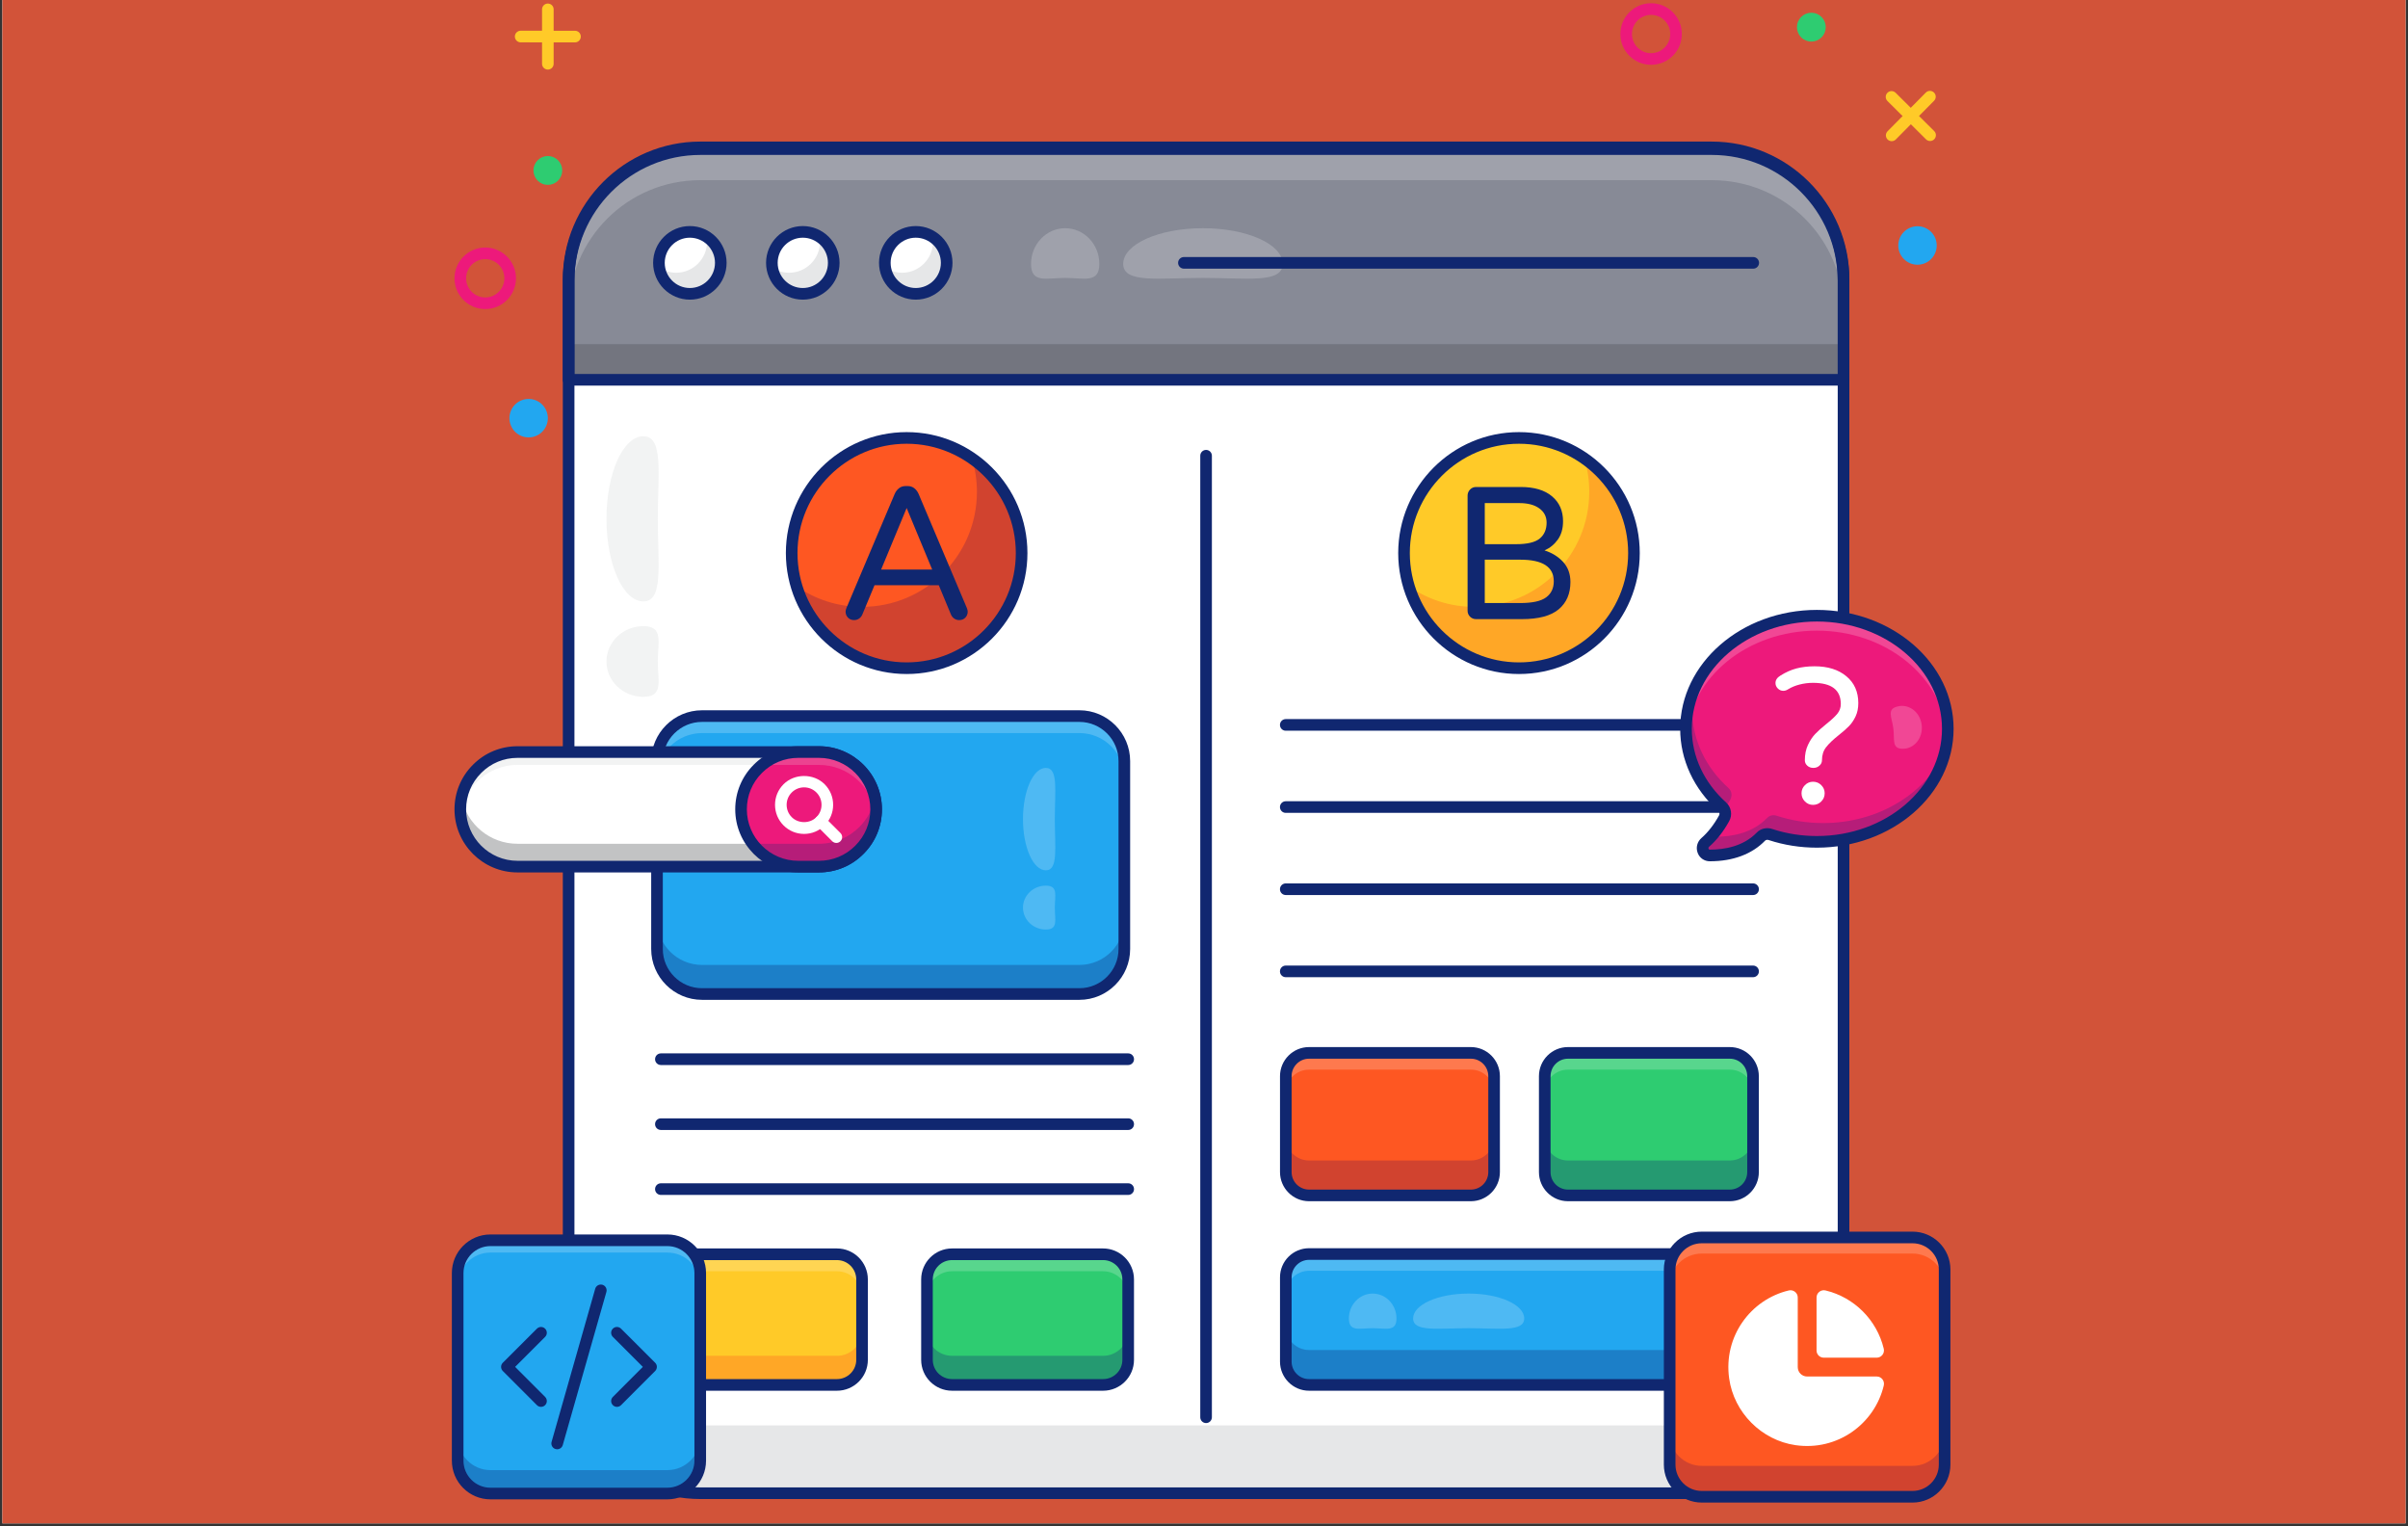 <svg xmlns="http://www.w3.org/2000/svg" xmlns:xlink="http://www.w3.org/1999/xlink" width="800" zoomAndPan="magnify" viewBox="0 0 600 380.25" height="507" preserveAspectRatio="xMidYMid meet" version="1.0"><rect x="0" y="0" width="600" height="380.25" fill="#333333" stroke="none"/><defs><filter x="0%" y="0%" width="100%" height="100%" id="ed049583ff"><feColorMatrix values="0 0 0 0 1 0 0 0 0 1 0 0 0 0 1 0 0 0 1 0" color-interpolation-filters="sRGB"/></filter><clipPath id="574793de6f"><path d="M 0.59 0 L 599.41 0 L 599.41 379.5 L 0.59 379.5 Z M 0.59 0 " clip-rule="nonzero"/></clipPath><mask id="77c05459ea"><g filter="url(#ed049583ff)"><rect x="-60" width="720" fill="#000000" y="-38.025" height="456.3" fill-opacity="0.2"/></g></mask><clipPath id="93f1c6b9c3"><rect x="0" width="122" y="0" height="149"/></clipPath><mask id="dda73b7f5b"><g filter="url(#ed049583ff)"><rect x="-60" width="720" fill="#000000" y="-38.025" height="456.3" fill-opacity="0.2"/></g></mask><clipPath id="965220444e"><rect x="0" width="120" y="0" height="65"/></clipPath><clipPath id="9c8166f4c0"><path d="M 112.699 307 L 176 307 L 176 374 L 112.699 374 Z M 112.699 307 " clip-rule="nonzero"/></clipPath><clipPath id="c36c6c35bc"><path d="M 418 151 L 486.961 151 L 486.961 215 L 418 215 Z M 418 151 " clip-rule="nonzero"/></clipPath><clipPath id="1bec62449e"><path d="M 414 306 L 486 306 L 486 374.262 L 414 374.262 Z M 414 306 " clip-rule="nonzero"/></clipPath></defs><g clip-path="url(#574793de6f)"><path fill="#ffffff" d="M 0.59 0 L 599.41 0 L 599.41 379.5 L 0.59 379.5 Z M 0.59 0 " fill-opacity="1" fill-rule="nonzero"/><path fill="#d25339" d="M 0.59 0 L 599.41 0 L 599.41 379.5 L 0.59 379.5 Z M 0.59 0 " fill-opacity="1" fill-rule="nonzero"/></g><path fill="#ffffff" d="M 459.352 70 L 459.352 339.137 C 459.352 357.281 444.66 371.992 426.539 371.992 L 174.496 371.992 C 156.375 371.992 141.684 357.281 141.684 339.137 L 141.684 70 C 141.684 51.855 156.375 37.148 174.496 37.148 L 426.539 37.148 C 444.66 37.148 459.352 51.855 459.352 70 Z M 459.352 70 " fill-opacity="1" fill-rule="nonzero"/><path fill="#878a96" d="M 459.355 69.41 L 459.355 94.449 L 141.684 94.449 L 141.684 69.41 C 141.684 51.266 156.359 36.543 174.477 36.543 L 426.531 36.543 C 444.652 36.543 459.355 51.266 459.355 69.41 Z M 459.355 69.41 " fill-opacity="1" fill-rule="nonzero"/><path fill="#ffffff" d="M 459.363 70.008 L 459.363 77.719 C 459.363 59.547 444.66 44.883 426.57 44.883 L 174.484 44.883 C 156.363 44.883 141.691 59.547 141.691 77.719 L 141.691 70.008 C 141.691 51.867 156.363 37.145 174.484 37.145 L 426.57 37.145 C 444.66 37.145 459.363 51.867 459.363 70.008 Z M 459.363 70.008 " fill-opacity="0.2" fill-rule="nonzero"/><path fill="#73757f" d="M 141.684 85.738 L 459.352 85.738 L 459.352 95.047 L 141.684 95.047 Z M 141.684 85.738 " fill-opacity="1" fill-rule="nonzero"/><path fill="#e6e7e8" d="M 459.352 322.254 L 459.352 339.137 C 459.352 357.281 444.66 371.992 426.539 371.992 L 174.496 371.992 C 156.375 371.992 141.684 357.281 141.684 339.137 L 141.684 322.254 C 141.684 340.398 156.375 355.109 174.496 355.109 L 426.539 355.109 C 444.66 355.109 459.352 340.398 459.352 322.254 Z M 459.352 322.254 " fill-opacity="1" fill-rule="nonzero"/><path fill="#102770" d="M 426.539 373.441 L 174.496 373.441 C 155.605 373.441 140.238 358.051 140.238 339.137 L 140.238 70 C 140.238 51.086 155.605 35.699 174.496 35.699 L 426.539 35.699 C 445.43 35.699 460.801 51.086 460.801 70 L 460.801 339.137 C 460.801 358.051 445.43 373.441 426.539 373.441 Z M 174.496 38.598 C 157.203 38.598 143.133 52.684 143.133 70 L 143.133 339.137 C 143.133 356.453 157.203 370.543 174.496 370.543 L 426.539 370.543 C 443.832 370.543 457.906 356.453 457.906 339.137 L 457.906 70 C 457.906 52.684 443.832 38.598 426.539 38.598 Z M 174.496 38.598 " fill-opacity="1" fill-rule="nonzero"/><path fill="#ffffff" d="M 299.727 69.234 C 288.758 69.234 279.867 70.656 279.867 65.742 C 279.867 60.832 288.758 56.852 299.727 56.852 C 310.695 56.852 319.59 60.832 319.59 65.742 C 319.59 70.656 310.695 69.234 299.727 69.234 Z M 299.727 69.234 " fill-opacity="0.2" fill-rule="nonzero"/><path fill="#ffffff" d="M 265.41 69.234 C 260.715 69.234 256.906 70.656 256.906 65.742 C 256.906 60.832 260.715 56.852 265.41 56.852 C 270.109 56.852 273.918 60.832 273.918 65.742 C 273.918 70.656 270.109 69.234 265.41 69.234 Z M 265.41 69.234 " fill-opacity="0.2" fill-rule="nonzero"/><path fill="#102770" d="M 459.359 96.07 L 141.684 96.07 C 140.883 96.07 140.238 95.422 140.238 94.621 L 140.238 69.582 C 140.238 50.66 155.598 35.27 174.477 35.27 L 426.531 35.27 C 445.43 35.27 460.805 50.66 460.805 69.582 L 460.805 94.621 C 460.805 95.422 460.156 96.07 459.359 96.07 Z M 143.133 93.172 L 457.91 93.172 L 457.91 69.582 C 457.91 52.258 443.836 38.168 426.531 38.168 L 174.477 38.168 C 157.191 38.168 143.133 52.258 143.133 69.582 Z M 143.133 93.172 " fill-opacity="1" fill-rule="nonzero"/><path fill="#ffffff" d="M 179.602 65.48 C 179.602 65.988 179.551 66.488 179.453 66.988 C 179.352 67.484 179.207 67.965 179.012 68.434 C 178.82 68.902 178.582 69.348 178.301 69.77 C 178.02 70.191 177.699 70.582 177.344 70.938 C 176.984 71.297 176.594 71.617 176.176 71.898 C 175.754 72.18 175.309 72.418 174.84 72.613 C 174.375 72.805 173.891 72.953 173.395 73.051 C 172.898 73.148 172.398 73.199 171.891 73.199 C 171.387 73.199 170.883 73.148 170.387 73.051 C 169.891 72.953 169.41 72.805 168.941 72.613 C 168.473 72.418 168.031 72.18 167.609 71.898 C 167.188 71.617 166.801 71.297 166.441 70.938 C 166.082 70.582 165.766 70.191 165.484 69.77 C 165.203 69.348 164.965 68.902 164.77 68.434 C 164.578 67.965 164.43 67.484 164.332 66.988 C 164.234 66.488 164.184 65.988 164.184 65.48 C 164.184 64.977 164.234 64.473 164.332 63.977 C 164.43 63.48 164.578 62.996 164.77 62.527 C 164.965 62.059 165.203 61.613 165.484 61.195 C 165.766 60.773 166.082 60.383 166.441 60.023 C 166.801 59.664 167.188 59.348 167.609 59.062 C 168.031 58.781 168.473 58.547 168.941 58.352 C 169.41 58.156 169.891 58.012 170.387 57.91 C 170.883 57.812 171.387 57.762 171.891 57.762 C 172.398 57.762 172.898 57.812 173.395 57.91 C 173.891 58.012 174.375 58.156 174.84 58.352 C 175.309 58.547 175.754 58.781 176.176 59.062 C 176.594 59.348 176.984 59.664 177.344 60.023 C 177.699 60.383 178.02 60.773 178.301 61.195 C 178.582 61.613 178.82 62.059 179.012 62.527 C 179.207 62.996 179.352 63.48 179.453 63.977 C 179.551 64.473 179.602 64.977 179.602 65.48 Z M 179.602 65.48 " fill-opacity="1" fill-rule="nonzero"/><path fill="#ffffff" d="M 207.742 65.48 C 207.742 65.988 207.695 66.488 207.594 66.988 C 207.496 67.484 207.352 67.965 207.156 68.434 C 206.961 68.902 206.727 69.348 206.445 69.77 C 206.164 70.191 205.844 70.582 205.484 70.938 C 205.129 71.297 204.738 71.617 204.316 71.898 C 203.898 72.18 203.453 72.418 202.984 72.613 C 202.516 72.805 202.035 72.953 201.539 73.051 C 201.043 73.148 200.543 73.199 200.035 73.199 C 199.527 73.199 199.027 73.148 198.531 73.051 C 198.035 72.953 197.555 72.805 197.086 72.613 C 196.617 72.418 196.172 72.18 195.754 71.898 C 195.332 71.617 194.941 71.297 194.586 70.938 C 194.227 70.582 193.906 70.191 193.625 69.77 C 193.344 69.348 193.105 68.902 192.914 68.434 C 192.719 67.965 192.574 67.484 192.477 66.988 C 192.375 66.488 192.328 65.988 192.328 65.48 C 192.328 64.977 192.375 64.473 192.477 63.977 C 192.574 63.48 192.719 62.996 192.914 62.527 C 193.105 62.059 193.344 61.613 193.625 61.195 C 193.906 60.773 194.227 60.383 194.586 60.023 C 194.941 59.664 195.332 59.348 195.754 59.062 C 196.172 58.781 196.617 58.547 197.086 58.352 C 197.555 58.156 198.035 58.012 198.531 57.91 C 199.027 57.812 199.527 57.762 200.035 57.762 C 200.543 57.762 201.043 57.812 201.539 57.91 C 202.035 58.012 202.516 58.156 202.984 58.352 C 203.453 58.547 203.898 58.781 204.316 59.062 C 204.738 59.348 205.129 59.664 205.484 60.023 C 205.844 60.383 206.164 60.773 206.445 61.195 C 206.727 61.613 206.961 62.059 207.156 62.527 C 207.352 62.996 207.496 63.48 207.594 63.977 C 207.695 64.473 207.742 64.977 207.742 65.48 Z M 207.742 65.48 " fill-opacity="1" fill-rule="nonzero"/><path fill="#ffffff" d="M 235.887 65.48 C 235.887 65.988 235.836 66.488 235.738 66.988 C 235.641 67.484 235.492 67.965 235.301 68.434 C 235.105 68.902 234.867 69.348 234.586 69.77 C 234.305 70.191 233.988 70.582 233.629 70.938 C 233.27 71.297 232.883 71.617 232.461 71.898 C 232.039 72.18 231.598 72.418 231.129 72.613 C 230.66 72.805 230.18 72.953 229.684 73.051 C 229.188 73.148 228.684 73.199 228.18 73.199 C 227.672 73.199 227.172 73.148 226.676 73.051 C 226.18 72.953 225.695 72.805 225.23 72.613 C 224.762 72.418 224.316 72.18 223.895 71.898 C 223.477 71.617 223.086 71.297 222.727 70.938 C 222.371 70.582 222.051 70.191 221.77 69.77 C 221.488 69.348 221.25 68.902 221.059 68.434 C 220.863 67.965 220.719 67.484 220.617 66.988 C 220.52 66.488 220.469 65.988 220.469 65.48 C 220.469 64.977 220.52 64.473 220.617 63.977 C 220.719 63.48 220.863 62.996 221.059 62.527 C 221.25 62.059 221.488 61.613 221.77 61.195 C 222.051 60.773 222.371 60.383 222.727 60.023 C 223.086 59.664 223.477 59.348 223.895 59.062 C 224.316 58.781 224.762 58.547 225.23 58.352 C 225.695 58.156 226.18 58.012 226.676 57.91 C 227.172 57.812 227.672 57.762 228.18 57.762 C 228.684 57.762 229.188 57.812 229.684 57.91 C 230.18 58.012 230.66 58.156 231.129 58.352 C 231.598 58.547 232.039 58.781 232.461 59.062 C 232.883 59.348 233.27 59.664 233.629 60.023 C 233.988 60.383 234.305 60.773 234.586 61.195 C 234.867 61.613 235.105 62.059 235.301 62.527 C 235.492 62.996 235.641 63.48 235.738 63.977 C 235.836 64.473 235.887 64.977 235.887 65.48 Z M 235.887 65.48 " fill-opacity="1" fill-rule="nonzero"/><path fill="#e6e7e8" d="M 179.605 65.48 C 179.605 69.738 176.145 73.203 171.895 73.203 C 168.051 73.203 164.883 70.383 164.27 66.715 C 165.473 67.477 166.938 67.945 168.461 67.945 C 172.715 67.945 176.176 64.48 176.176 60.223 C 176.176 59.812 176.145 59.402 176.086 59.02 C 178.199 60.371 179.605 62.777 179.605 65.48 Z M 179.605 65.48 " fill-opacity="1" fill-rule="nonzero"/><path fill="#e6e7e8" d="M 207.758 65.48 C 207.758 69.738 204.297 73.203 200.043 73.203 C 196.203 73.203 193.035 70.383 192.422 66.715 C 193.621 67.477 195.09 67.945 196.613 67.945 C 200.867 67.945 204.324 64.48 204.324 60.223 C 204.324 59.812 204.297 59.402 204.238 59.02 C 206.348 60.371 207.758 62.777 207.758 65.48 Z M 207.758 65.48 " fill-opacity="1" fill-rule="nonzero"/><path fill="#e6e7e8" d="M 235.879 65.48 C 235.879 69.738 232.449 73.203 228.168 73.203 C 224.324 73.203 221.156 70.383 220.57 66.715 C 221.773 67.477 223.238 67.945 224.766 67.945 C 229.016 67.945 232.477 64.48 232.477 60.223 C 232.477 59.812 232.449 59.402 232.391 59.02 C 234.5 60.402 235.879 62.777 235.879 65.48 Z M 235.879 65.48 " fill-opacity="1" fill-rule="nonzero"/><path fill="#102770" d="M 171.891 74.648 C 166.844 74.648 162.738 70.535 162.738 65.48 C 162.738 60.43 166.844 56.316 171.891 56.316 C 176.941 56.316 181.047 60.43 181.047 65.48 C 181.047 70.535 176.941 74.648 171.891 74.648 Z M 171.891 59.215 C 168.441 59.215 165.633 62.027 165.633 65.48 C 165.633 68.938 168.441 71.75 171.891 71.75 C 175.344 71.75 178.152 68.938 178.152 65.48 C 178.152 62.027 175.344 59.215 171.891 59.215 Z M 171.891 59.215 " fill-opacity="1" fill-rule="nonzero"/><path fill="#102770" d="M 200.035 74.648 C 194.988 74.648 190.879 70.535 190.879 65.48 C 190.879 60.43 194.988 56.316 200.035 56.316 C 205.082 56.316 209.191 60.43 209.191 65.48 C 209.191 70.535 205.082 74.648 200.035 74.648 Z M 200.035 59.215 C 196.582 59.215 193.773 62.027 193.773 65.48 C 193.773 68.938 196.582 71.75 200.035 71.75 C 203.488 71.75 206.297 68.938 206.297 65.48 C 206.297 62.027 203.488 59.215 200.035 59.215 Z M 200.035 59.215 " fill-opacity="1" fill-rule="nonzero"/><path fill="#102770" d="M 228.18 74.648 C 223.129 74.648 219.023 70.535 219.023 65.48 C 219.023 60.43 223.129 56.316 228.18 56.316 C 233.227 56.316 237.332 60.43 237.332 65.48 C 237.332 70.535 233.227 74.648 228.18 74.648 Z M 228.18 59.215 C 224.727 59.215 221.918 62.027 221.918 65.48 C 221.918 68.938 224.727 71.75 228.18 71.75 C 231.629 71.75 234.438 68.938 234.438 65.48 C 234.438 62.027 231.629 59.215 228.18 59.215 Z M 228.18 59.215 " fill-opacity="1" fill-rule="nonzero"/><path fill="#102770" d="M 436.852 66.93 L 294.996 66.93 C 294.195 66.93 293.547 66.281 293.547 65.48 C 293.547 64.684 294.195 64.031 294.996 64.031 L 436.852 64.031 C 437.652 64.031 438.301 64.684 438.301 65.48 C 438.301 66.281 437.652 66.93 436.852 66.93 Z M 436.852 66.93 " fill-opacity="1" fill-rule="nonzero"/><path fill="#c2c3c4" d="M 163.91 129.254 C 163.91 140.613 165.379 149.824 160.305 149.824 C 155.23 149.824 151.117 140.613 151.117 129.254 C 151.117 117.895 155.23 108.688 160.305 108.688 C 165.379 108.688 163.91 117.895 163.91 129.254 Z M 163.91 129.254 " fill-opacity="0.2" fill-rule="nonzero"/><path fill="#c2c3c4" d="M 163.91 164.793 C 163.91 169.66 165.379 173.602 160.305 173.602 C 155.23 173.602 151.117 169.66 151.117 164.793 C 151.117 159.93 155.23 155.984 160.305 155.984 C 165.379 155.984 163.91 159.93 163.91 164.793 Z M 163.91 164.793 " fill-opacity="0.2" fill-rule="nonzero"/><path fill="#ffca28" d="M 136.508 17.332 C 135.707 17.332 135.059 16.684 135.059 15.883 L 135.059 2.336 C 135.059 1.535 135.707 0.887 136.508 0.887 C 137.309 0.887 137.953 1.535 137.953 2.336 L 137.953 15.883 C 137.953 16.684 137.309 17.332 136.508 17.332 Z M 136.508 17.332 " fill-opacity="1" fill-rule="nonzero"/><path fill="#ffca28" d="M 143.27 10.559 L 129.734 10.551 C 128.938 10.547 128.289 9.898 128.289 9.098 C 128.289 8.301 128.938 7.652 129.738 7.652 L 143.273 7.66 C 144.07 7.66 144.719 8.309 144.719 9.109 C 144.719 9.91 144.07 10.559 143.27 10.559 Z M 143.27 10.559 " fill-opacity="1" fill-rule="nonzero"/><path fill="#ed197b" d="M 120.906 77 C 116.684 77 113.246 73.559 113.246 69.328 C 113.246 65.102 116.684 61.66 120.906 61.66 C 125.129 61.66 128.566 65.102 128.566 69.328 C 128.566 73.559 125.129 77 120.906 77 Z M 120.906 64.559 C 118.281 64.559 116.141 66.699 116.141 69.328 C 116.141 71.961 118.281 74.102 120.906 74.102 C 123.535 74.102 125.672 71.961 125.672 69.328 C 125.672 66.699 123.535 64.559 120.906 64.559 Z M 120.906 64.559 " fill-opacity="1" fill-rule="nonzero"/><path fill="#2ecc71" d="M 140.094 42.461 C 140.094 42.938 140.004 43.395 139.82 43.836 C 139.641 44.277 139.379 44.664 139.043 45.004 C 138.707 45.34 138.32 45.598 137.879 45.781 C 137.441 45.965 136.98 46.055 136.508 46.055 C 136.031 46.055 135.57 45.965 135.133 45.781 C 134.691 45.598 134.305 45.34 133.969 45.004 C 133.633 44.664 133.371 44.277 133.191 43.836 C 133.008 43.395 132.918 42.938 132.918 42.461 C 132.918 41.984 133.008 41.527 133.191 41.086 C 133.371 40.645 133.633 40.258 133.969 39.922 C 134.305 39.582 134.691 39.324 135.133 39.141 C 135.57 38.957 136.031 38.867 136.508 38.867 C 136.98 38.867 137.441 38.957 137.879 39.141 C 138.32 39.324 138.707 39.582 139.043 39.922 C 139.379 40.258 139.641 40.645 139.82 41.086 C 140.004 41.527 140.094 41.984 140.094 42.461 Z M 140.094 42.461 " fill-opacity="1" fill-rule="nonzero"/><path fill="#22a7f0" d="M 136.508 104.176 C 136.508 104.488 136.477 104.801 136.414 105.109 C 136.352 105.418 136.262 105.719 136.141 106.008 C 136.02 106.301 135.875 106.574 135.699 106.836 C 135.523 107.098 135.324 107.34 135.105 107.562 C 134.883 107.785 134.641 107.984 134.379 108.16 C 134.117 108.336 133.84 108.484 133.551 108.602 C 133.262 108.723 132.961 108.816 132.652 108.875 C 132.344 108.938 132.031 108.969 131.719 108.969 C 131.402 108.969 131.094 108.938 130.785 108.875 C 130.477 108.816 130.176 108.723 129.887 108.602 C 129.598 108.484 129.32 108.336 129.059 108.16 C 128.797 107.984 128.555 107.785 128.332 107.562 C 128.109 107.34 127.914 107.098 127.738 106.836 C 127.562 106.574 127.414 106.301 127.297 106.008 C 127.176 105.719 127.086 105.418 127.023 105.109 C 126.961 104.801 126.93 104.488 126.93 104.176 C 126.93 103.859 126.961 103.547 127.023 103.238 C 127.086 102.93 127.176 102.629 127.297 102.34 C 127.414 102.051 127.562 101.773 127.738 101.512 C 127.914 101.25 128.109 101.008 128.332 100.785 C 128.555 100.562 128.797 100.363 129.059 100.188 C 129.32 100.016 129.598 99.867 129.887 99.746 C 130.176 99.625 130.477 99.535 130.785 99.473 C 131.094 99.41 131.402 99.383 131.719 99.383 C 132.031 99.383 132.344 99.41 132.652 99.473 C 132.961 99.535 133.262 99.625 133.551 99.746 C 133.84 99.867 134.117 100.016 134.379 100.188 C 134.641 100.363 134.883 100.562 135.105 100.785 C 135.324 101.008 135.523 101.25 135.699 101.512 C 135.875 101.773 136.02 102.051 136.141 102.34 C 136.262 102.629 136.352 102.93 136.414 103.238 C 136.477 103.547 136.508 103.859 136.508 104.176 Z M 136.508 104.176 " fill-opacity="1" fill-rule="nonzero"/><path fill="#ffca28" d="M 480.918 35.129 C 480.551 35.129 480.184 34.988 479.902 34.707 L 470.297 25.168 C 469.727 24.605 469.723 23.688 470.285 23.121 C 470.852 22.551 471.766 22.551 472.332 23.113 L 481.938 32.648 C 482.508 33.211 482.508 34.129 481.945 34.699 C 481.664 34.984 481.293 35.129 480.918 35.129 Z M 480.918 35.129 " fill-opacity="1" fill-rule="nonzero"/><path fill="#ffca28" d="M 471.352 35.168 C 470.984 35.168 470.617 35.027 470.332 34.75 C 469.766 34.184 469.762 33.266 470.324 32.699 L 479.848 23.07 C 480.414 22.504 481.328 22.496 481.895 23.062 C 482.465 23.625 482.469 24.543 481.906 25.109 L 472.383 34.738 C 472.098 35.023 471.727 35.168 471.352 35.168 Z M 471.352 35.168 " fill-opacity="1" fill-rule="nonzero"/><path fill="#ed197b" d="M 411.398 16.141 C 409.367 16.141 407.453 15.352 406.008 13.918 C 404.555 12.477 403.75 10.555 403.742 8.504 C 403.734 6.457 404.523 4.527 405.965 3.074 C 408.938 0.07 413.797 0.051 416.793 3.027 C 418.246 4.473 419.051 6.395 419.059 8.441 C 419.07 10.492 418.281 12.418 416.84 13.875 C 415.398 15.328 413.477 16.133 411.434 16.141 C 411.422 16.141 411.41 16.141 411.398 16.141 Z M 411.402 3.707 C 410.176 3.707 408.949 4.176 408.02 5.113 C 407.121 6.02 406.633 7.219 406.637 8.492 C 406.641 9.77 407.141 10.965 408.047 11.859 C 408.949 12.758 410.164 13.281 411.422 13.246 C 412.695 13.238 413.887 12.738 414.785 11.832 C 415.68 10.93 416.172 9.727 416.164 8.453 C 416.16 7.18 415.66 5.984 414.758 5.086 C 413.828 4.164 412.613 3.707 411.402 3.707 Z M 411.402 3.707 " fill-opacity="1" fill-rule="nonzero"/><path fill="#2ecc71" d="M 454.922 6.766 C 454.922 7.242 454.828 7.699 454.648 8.141 C 454.465 8.582 454.207 8.969 453.871 9.305 C 453.531 9.645 453.145 9.902 452.707 10.086 C 452.266 10.266 451.809 10.359 451.332 10.359 C 450.855 10.359 450.398 10.266 449.957 10.086 C 449.52 9.902 449.129 9.645 448.793 9.305 C 448.457 8.969 448.199 8.582 448.016 8.141 C 447.832 7.699 447.742 7.242 447.742 6.766 C 447.742 6.289 447.832 5.828 448.016 5.391 C 448.199 4.949 448.457 4.562 448.793 4.223 C 449.129 3.887 449.52 3.629 449.957 3.445 C 450.398 3.262 450.855 3.172 451.332 3.172 C 451.809 3.172 452.266 3.262 452.707 3.445 C 453.145 3.629 453.531 3.887 453.871 4.223 C 454.207 4.562 454.465 4.949 454.648 5.391 C 454.828 5.828 454.922 6.289 454.922 6.766 Z M 454.922 6.766 " fill-opacity="1" fill-rule="nonzero"/><path fill="#22a7f0" d="M 482.57 61.156 C 482.57 61.469 482.539 61.781 482.477 62.09 C 482.414 62.398 482.324 62.699 482.203 62.988 C 482.086 63.281 481.938 63.555 481.762 63.816 C 481.586 64.078 481.391 64.32 481.168 64.543 C 480.945 64.766 480.703 64.965 480.441 65.141 C 480.18 65.316 479.902 65.461 479.613 65.582 C 479.324 65.703 479.023 65.793 478.715 65.855 C 478.406 65.918 478.098 65.949 477.781 65.949 C 477.469 65.949 477.156 65.918 476.848 65.855 C 476.539 65.793 476.238 65.703 475.949 65.582 C 475.66 65.461 475.383 65.316 475.121 65.141 C 474.859 64.965 474.617 64.766 474.398 64.543 C 474.176 64.32 473.977 64.078 473.801 63.816 C 473.625 63.555 473.48 63.281 473.359 62.988 C 473.238 62.699 473.148 62.398 473.086 62.09 C 473.023 61.781 472.996 61.469 472.996 61.156 C 472.996 60.84 473.023 60.527 473.086 60.219 C 473.148 59.91 473.238 59.609 473.359 59.32 C 473.48 59.027 473.625 58.754 473.801 58.492 C 473.977 58.23 474.176 57.988 474.398 57.766 C 474.617 57.543 474.859 57.344 475.121 57.168 C 475.383 56.992 475.66 56.848 475.949 56.727 C 476.238 56.605 476.539 56.516 476.848 56.453 C 477.156 56.391 477.469 56.359 477.781 56.359 C 478.098 56.359 478.406 56.391 478.715 56.453 C 479.023 56.516 479.324 56.605 479.613 56.727 C 479.906 56.848 480.18 56.992 480.441 57.168 C 480.703 57.344 480.945 57.543 481.168 57.766 C 481.391 57.988 481.586 58.23 481.762 58.492 C 481.938 58.754 482.086 59.027 482.203 59.32 C 482.324 59.609 482.414 59.91 482.477 60.219 C 482.539 60.527 482.57 60.84 482.57 61.156 Z M 482.57 61.156 " fill-opacity="1" fill-rule="nonzero"/><path fill="#102770" d="M 300.52 354.52 C 299.719 354.52 299.07 353.871 299.07 353.07 L 299.07 113.531 C 299.07 112.73 299.719 112.082 300.52 112.082 C 301.316 112.082 301.965 112.73 301.965 113.531 L 301.965 353.07 C 301.965 353.871 301.316 354.52 300.52 354.52 Z M 300.52 354.52 " fill-opacity="1" fill-rule="nonzero"/><path fill="#fe5722" d="M 254.555 137.781 C 254.555 138.723 254.512 139.656 254.418 140.594 C 254.328 141.527 254.188 142.457 254.004 143.379 C 253.824 144.297 253.594 145.207 253.324 146.109 C 253.051 147.008 252.734 147.891 252.375 148.758 C 252.016 149.625 251.617 150.473 251.172 151.301 C 250.73 152.129 250.25 152.938 249.727 153.715 C 249.207 154.496 248.648 155.25 248.055 155.977 C 247.457 156.703 246.828 157.398 246.164 158.062 C 245.504 158.727 244.809 159.359 244.082 159.953 C 243.355 160.551 242.605 161.109 241.824 161.629 C 241.043 162.152 240.242 162.633 239.414 163.078 C 238.586 163.52 237.738 163.922 236.871 164.281 C 236.004 164.641 235.121 164.957 234.227 165.23 C 233.328 165.5 232.418 165.73 231.496 165.914 C 230.578 166.098 229.652 166.234 228.719 166.324 C 227.785 166.418 226.848 166.465 225.91 166.465 C 224.973 166.465 224.035 166.418 223.102 166.324 C 222.168 166.234 221.242 166.098 220.32 165.914 C 219.398 165.73 218.492 165.5 217.594 165.23 C 216.695 164.957 215.812 164.641 214.945 164.281 C 214.078 163.922 213.234 163.52 212.406 163.078 C 211.578 162.633 210.773 162.152 209.992 161.629 C 209.215 161.109 208.461 160.551 207.734 159.953 C 207.012 159.359 206.316 158.727 205.652 158.062 C 204.988 157.398 204.359 156.703 203.766 155.977 C 203.168 155.25 202.609 154.496 202.09 153.715 C 201.57 152.938 201.086 152.129 200.645 151.301 C 200.203 150.473 199.801 149.625 199.441 148.758 C 199.082 147.891 198.77 147.008 198.496 146.109 C 198.223 145.207 197.996 144.297 197.812 143.379 C 197.629 142.457 197.492 141.527 197.398 140.594 C 197.309 139.656 197.262 138.723 197.262 137.781 C 197.262 136.844 197.309 135.906 197.398 134.969 C 197.492 134.035 197.629 133.105 197.812 132.188 C 197.996 131.266 198.223 130.355 198.496 129.457 C 198.77 128.555 199.082 127.672 199.441 126.805 C 199.801 125.938 200.203 125.09 200.645 124.262 C 201.086 123.434 201.57 122.629 202.09 121.848 C 202.609 121.066 203.168 120.312 203.766 119.586 C 204.359 118.859 204.988 118.164 205.652 117.5 C 206.316 116.836 207.012 116.207 207.734 115.609 C 208.461 115.012 209.215 114.453 209.992 113.934 C 210.773 113.41 211.578 112.93 212.406 112.484 C 213.234 112.043 214.078 111.641 214.945 111.281 C 215.812 110.922 216.695 110.605 217.594 110.332 C 218.492 110.062 219.398 109.832 220.32 109.648 C 221.242 109.465 222.168 109.328 223.102 109.238 C 224.035 109.145 224.973 109.098 225.91 109.098 C 226.848 109.098 227.785 109.145 228.719 109.238 C 229.652 109.328 230.578 109.465 231.496 109.648 C 232.418 109.832 233.328 110.062 234.227 110.332 C 235.121 110.605 236.004 110.922 236.871 111.281 C 237.738 111.641 238.586 112.043 239.414 112.484 C 240.242 112.93 241.043 113.41 241.824 113.934 C 242.605 114.453 243.355 115.012 244.082 115.609 C 244.809 116.207 245.504 116.836 246.164 117.5 C 246.828 118.164 247.457 118.859 248.055 119.586 C 248.648 120.312 249.207 121.066 249.727 121.848 C 250.25 122.629 250.73 123.434 251.172 124.262 C 251.617 125.09 252.016 125.938 252.375 126.805 C 252.734 127.672 253.051 128.555 253.324 129.457 C 253.594 130.355 253.824 131.266 254.004 132.188 C 254.188 133.105 254.328 134.035 254.418 134.969 C 254.512 135.906 254.555 136.844 254.555 137.781 Z M 254.555 137.781 " fill-opacity="1" fill-rule="nonzero"/><path fill="#d1432f" d="M 254.562 137.793 C 254.562 153.617 241.742 166.453 225.91 166.453 C 212.969 166.453 202.027 157.875 198.496 146.082 C 203.129 149.297 208.715 151.18 214.793 151.18 C 230.598 151.18 243.422 138.344 243.422 122.52 C 243.422 119.621 242.984 116.809 242.176 114.172 C 249.672 119.332 254.562 127.996 254.562 137.793 Z M 254.562 137.793 " fill-opacity="1" fill-rule="nonzero"/><path fill="#102770" d="M 225.91 167.914 C 209.316 167.914 195.816 154.395 195.816 137.781 C 195.816 121.168 209.316 107.648 225.91 107.648 C 242.504 107.648 256.004 121.168 256.004 137.781 C 256.004 154.395 242.504 167.914 225.91 167.914 Z M 225.91 110.547 C 210.91 110.547 198.711 122.766 198.711 137.781 C 198.711 152.797 210.91 165.016 225.91 165.016 C 240.906 165.016 253.109 152.797 253.109 137.781 C 253.109 122.766 240.906 110.547 225.91 110.547 Z M 225.91 110.547 " fill-opacity="1" fill-rule="nonzero"/><path fill="#102770" d="M 281.117 265.32 L 164.672 265.32 C 163.871 265.32 163.223 264.672 163.223 263.871 C 163.223 263.07 163.871 262.422 164.672 262.422 L 281.117 262.422 C 281.918 262.422 282.562 263.07 282.562 263.871 C 282.562 264.672 281.918 265.32 281.117 265.32 Z M 281.117 265.32 " fill-opacity="1" fill-rule="nonzero"/><path fill="#102770" d="M 281.117 281.5 L 164.672 281.5 C 163.871 281.5 163.223 280.852 163.223 280.051 C 163.223 279.25 163.871 278.602 164.672 278.602 L 281.117 278.602 C 281.918 278.602 282.562 279.25 282.562 280.051 C 282.562 280.852 281.918 281.5 281.117 281.5 Z M 281.117 281.5 " fill-opacity="1" fill-rule="nonzero"/><path fill="#102770" d="M 281.117 297.684 L 164.672 297.684 C 163.871 297.684 163.223 297.035 163.223 296.234 C 163.223 295.434 163.871 294.785 164.672 294.785 L 281.117 294.785 C 281.918 294.785 282.562 295.434 282.562 296.234 C 282.562 297.035 281.918 297.684 281.117 297.684 Z M 281.117 297.684 " fill-opacity="1" fill-rule="nonzero"/><path fill="#22a7f0" d="M 280.152 189.609 L 280.152 236.414 C 280.152 242.617 275.145 247.633 268.949 247.633 L 174.934 247.633 C 168.742 247.633 163.703 242.617 163.703 236.414 L 163.703 189.609 C 163.703 183.41 168.742 178.395 174.934 178.395 L 268.949 178.395 C 275.145 178.395 280.152 183.41 280.152 189.609 Z M 280.152 189.609 " fill-opacity="1" fill-rule="nonzero"/><path fill="#ffca28" d="M 214.793 318.723 L 214.793 338.777 C 214.793 342.227 211.984 345.008 208.543 345.008 L 170.914 345.008 C 167.469 345.008 164.66 342.227 164.66 338.777 L 164.66 318.723 C 164.66 315.273 167.469 312.465 170.914 312.465 L 208.543 312.465 C 211.984 312.465 214.793 315.273 214.793 318.723 Z M 214.793 318.723 " fill-opacity="1" fill-rule="nonzero"/><path fill="#2ecc71" d="M 281.105 318.723 L 281.105 338.777 C 281.105 342.227 278.297 345.008 274.855 345.008 L 237.227 345.008 C 233.781 345.008 230.973 342.227 230.973 338.777 L 230.973 318.723 C 230.973 315.273 233.781 312.465 237.227 312.465 L 274.855 312.465 C 278.297 312.465 281.105 315.273 281.105 318.723 Z M 281.105 318.723 " fill-opacity="1" fill-rule="nonzero"/><g mask="url(#77c05459ea)"><g transform="matrix(1, 0, 0, 1, 162, 177)"><g clip-path="url(#93f1c6b9c3)"><path fill="#ffffff" d="M 118.152 12.609 L 118.152 16.84 C 118.152 10.641 113.145 5.625 106.949 5.625 L 12.934 5.625 C 6.742 5.625 1.703 10.641 1.703 16.84 L 1.703 12.609 C 1.703 6.41 6.742 1.395 12.934 1.395 L 106.949 1.395 C 113.145 1.395 118.152 6.41 118.152 12.609 Z M 118.152 12.609 " fill-opacity="1" fill-rule="nonzero"/><path fill="#ffffff" d="M 52.793 141.723 L 52.793 145.953 C 52.793 142.504 49.984 139.695 46.543 139.695 L 8.914 139.695 C 5.469 139.695 2.66 142.504 2.66 145.953 L 2.66 141.723 C 2.66 138.273 5.469 135.465 8.914 135.465 L 46.543 135.465 C 49.984 135.465 52.793 138.273 52.793 141.723 Z M 52.793 141.723 " fill-opacity="1" fill-rule="nonzero"/><path fill="#ffffff" d="M 119.105 141.723 L 119.105 145.953 C 119.105 142.504 116.297 139.695 112.855 139.695 L 75.227 139.695 C 71.781 139.695 68.973 142.504 68.973 145.953 L 68.973 141.723 C 68.973 138.273 71.781 135.465 75.227 135.465 L 112.855 135.465 C 116.297 135.465 119.105 138.273 119.105 141.723 Z M 119.105 141.723 " fill-opacity="1" fill-rule="nonzero"/></g></g></g><path fill="#1c7fc8" d="M 280.152 229.168 L 280.152 236.414 C 280.152 242.617 275.145 247.633 268.949 247.633 L 174.934 247.633 C 168.742 247.633 163.703 242.617 163.703 236.414 L 163.703 229.168 C 163.703 235.371 168.742 240.387 174.934 240.387 L 268.949 240.387 C 275.145 240.387 280.152 235.371 280.152 229.168 Z M 280.152 229.168 " fill-opacity="1" fill-rule="nonzero"/><path fill="#ffa726" d="M 214.793 331.531 L 214.793 338.777 C 214.793 342.227 211.984 345.008 208.543 345.008 L 170.914 345.008 C 167.469 345.008 164.66 342.227 164.66 338.777 L 164.66 331.531 C 164.66 334.98 167.469 337.766 170.914 337.766 L 208.543 337.766 C 211.984 337.766 214.793 334.98 214.793 331.531 Z M 214.793 331.531 " fill-opacity="1" fill-rule="nonzero"/><path fill="#259a71" d="M 281.105 331.531 L 281.105 338.777 C 281.105 342.227 278.297 345.008 274.855 345.008 L 237.227 345.008 C 233.781 345.008 230.973 342.227 230.973 338.777 L 230.973 331.531 C 230.973 334.98 233.781 337.766 237.227 337.766 L 274.855 337.766 C 278.297 337.766 281.105 334.98 281.105 331.531 Z M 281.105 331.531 " fill-opacity="1" fill-rule="nonzero"/><path fill="#102770" d="M 268.949 249.082 L 174.934 249.082 C 167.945 249.082 162.258 243.398 162.258 236.414 L 162.258 189.609 C 162.258 182.629 167.945 176.945 174.934 176.945 L 268.949 176.945 C 275.926 176.945 281.598 182.629 281.598 189.609 L 281.598 236.414 C 281.598 243.398 275.926 249.082 268.949 249.082 Z M 174.934 179.844 C 169.539 179.844 165.152 184.227 165.152 189.609 L 165.152 236.414 C 165.152 241.801 169.539 246.184 174.934 246.184 L 268.949 246.184 C 274.328 246.184 278.703 241.801 278.703 236.414 L 278.703 189.609 C 278.703 184.227 274.328 179.844 268.949 179.844 Z M 174.934 179.844 " fill-opacity="1" fill-rule="nonzero"/><path fill="#102770" d="M 208.539 346.461 L 170.91 346.461 C 166.668 346.461 163.215 343.012 163.215 338.777 L 163.215 318.723 C 163.215 314.473 166.668 311.016 170.91 311.016 L 208.539 311.016 C 212.785 311.016 216.242 314.473 216.242 318.723 L 216.242 338.777 C 216.242 343.012 212.785 346.461 208.539 346.461 Z M 170.91 313.914 C 168.262 313.914 166.109 316.07 166.109 318.723 L 166.109 338.777 C 166.109 341.414 168.262 343.562 170.91 343.562 L 208.539 343.562 C 211.191 343.562 213.348 341.414 213.348 338.777 L 213.348 318.723 C 213.348 316.07 211.191 313.914 208.539 313.914 Z M 170.91 313.914 " fill-opacity="1" fill-rule="nonzero"/><path fill="#102770" d="M 274.855 346.461 L 237.227 346.461 C 232.98 346.461 229.527 343.012 229.527 338.777 L 229.527 318.723 C 229.527 314.473 232.98 311.016 237.227 311.016 L 274.855 311.016 C 279.102 311.016 282.555 314.473 282.555 318.723 L 282.555 338.777 C 282.555 343.012 279.102 346.461 274.855 346.461 Z M 237.227 313.914 C 234.574 313.914 232.422 316.07 232.422 318.723 L 232.422 338.777 C 232.422 341.414 234.574 343.562 237.227 343.562 L 274.855 343.562 C 277.504 343.562 279.66 341.414 279.66 338.777 L 279.66 318.723 C 279.66 316.07 277.504 313.914 274.855 313.914 Z M 237.227 313.914 " fill-opacity="1" fill-rule="nonzero"/><path fill="#ffca28" d="M 407.133 137.781 C 407.133 138.723 407.086 139.656 406.996 140.594 C 406.902 141.527 406.766 142.457 406.582 143.379 C 406.398 144.297 406.172 145.207 405.898 146.109 C 405.625 147.008 405.312 147.891 404.953 148.758 C 404.594 149.625 404.191 150.473 403.75 151.301 C 403.309 152.129 402.824 152.938 402.305 153.715 C 401.781 154.496 401.227 155.25 400.629 155.977 C 400.035 156.703 399.406 157.398 398.742 158.062 C 398.078 158.727 397.383 159.359 396.66 159.953 C 395.934 160.551 395.18 161.109 394.402 161.629 C 393.621 162.152 392.816 162.633 391.988 163.078 C 391.16 163.52 390.316 163.922 389.449 164.281 C 388.582 164.641 387.699 164.957 386.801 165.23 C 385.902 165.5 384.996 165.73 384.074 165.914 C 383.152 166.098 382.227 166.234 381.293 166.324 C 380.359 166.418 379.422 166.465 378.484 166.465 C 377.547 166.465 376.609 166.418 375.676 166.324 C 374.742 166.234 373.816 166.098 372.895 165.914 C 371.977 165.73 371.066 165.5 370.168 165.23 C 369.273 164.957 368.391 164.641 367.523 164.281 C 366.656 163.922 365.809 163.52 364.98 163.078 C 364.152 162.633 363.352 162.152 362.57 161.629 C 361.789 161.109 361.035 160.551 360.312 159.953 C 359.586 159.359 358.891 158.727 358.23 158.062 C 357.566 157.398 356.938 156.703 356.34 155.977 C 355.746 155.25 355.188 154.496 354.664 153.715 C 354.145 152.938 353.664 152.129 353.223 151.301 C 352.777 150.473 352.379 149.625 352.02 148.758 C 351.66 147.891 351.344 147.008 351.07 146.109 C 350.801 145.207 350.57 144.297 350.387 143.379 C 350.207 142.457 350.066 141.527 349.977 140.594 C 349.883 139.656 349.84 138.723 349.84 137.781 C 349.84 136.844 349.883 135.906 349.977 134.969 C 350.066 134.035 350.207 133.105 350.387 132.188 C 350.57 131.266 350.801 130.355 351.07 129.457 C 351.344 128.555 351.66 127.672 352.02 126.805 C 352.379 125.938 352.777 125.09 353.223 124.262 C 353.664 123.434 354.145 122.629 354.664 121.848 C 355.188 121.066 355.746 120.312 356.34 119.586 C 356.938 118.859 357.566 118.164 358.23 117.5 C 358.891 116.836 359.586 116.207 360.312 115.609 C 361.035 115.012 361.789 114.453 362.57 113.934 C 363.352 113.41 364.152 112.93 364.98 112.484 C 365.809 112.043 366.656 111.641 367.523 111.281 C 368.391 110.922 369.273 110.605 370.168 110.332 C 371.066 110.062 371.977 109.832 372.895 109.648 C 373.816 109.465 374.742 109.328 375.676 109.238 C 376.609 109.145 377.547 109.098 378.484 109.098 C 379.422 109.098 380.359 109.145 381.293 109.238 C 382.227 109.328 383.152 109.465 384.074 109.648 C 384.996 109.832 385.902 110.062 386.801 110.332 C 387.699 110.605 388.582 110.922 389.449 111.281 C 390.316 111.641 391.16 112.043 391.988 112.484 C 392.816 112.93 393.621 113.41 394.402 113.934 C 395.18 114.453 395.934 115.012 396.66 115.609 C 397.383 116.207 398.078 116.836 398.742 117.5 C 399.406 118.164 400.035 118.859 400.629 119.586 C 401.227 120.312 401.781 121.066 402.305 121.848 C 402.824 122.629 403.309 123.434 403.75 124.262 C 404.191 125.09 404.594 125.938 404.953 126.805 C 405.312 127.672 405.625 128.555 405.898 129.457 C 406.172 130.355 406.398 131.266 406.582 132.188 C 406.766 133.105 406.902 134.035 406.996 134.969 C 407.086 135.906 407.133 136.844 407.133 137.781 Z M 407.133 137.781 " fill-opacity="1" fill-rule="nonzero"/><path fill="#ffa726" d="M 407.141 137.793 C 407.141 153.617 394.316 166.453 378.484 166.453 C 365.547 166.453 354.605 157.875 351.074 146.082 C 355.703 149.297 361.289 151.18 367.367 151.18 C 383.172 151.18 395.996 138.344 395.996 122.52 C 395.996 119.621 395.562 116.809 394.75 114.172 C 402.246 119.332 407.141 127.996 407.141 137.793 Z M 407.141 137.793 " fill-opacity="1" fill-rule="nonzero"/><path fill="#102770" d="M 378.484 167.914 C 361.891 167.914 348.391 154.395 348.391 137.781 C 348.391 121.168 361.891 107.648 378.484 107.648 C 395.078 107.648 408.578 121.168 408.578 137.781 C 408.578 154.395 395.078 167.914 378.484 167.914 Z M 378.484 110.547 C 363.488 110.547 351.285 122.766 351.285 137.781 C 351.285 152.797 363.488 165.016 378.484 165.016 C 393.48 165.016 405.684 152.797 405.684 137.781 C 405.684 122.766 393.48 110.547 378.484 110.547 Z M 378.484 110.547 " fill-opacity="1" fill-rule="nonzero"/><path fill="#102770" d="M 436.816 182.039 L 320.371 182.039 C 319.57 182.039 318.926 181.391 318.926 180.59 C 318.926 179.789 319.57 179.141 320.371 179.141 L 436.816 179.141 C 437.617 179.141 438.266 179.789 438.266 180.59 C 438.266 181.391 437.617 182.039 436.816 182.039 Z M 436.816 182.039 " fill-opacity="1" fill-rule="nonzero"/><path fill="#102770" d="M 436.816 202.504 L 320.371 202.504 C 319.57 202.504 318.926 201.855 318.926 201.055 C 318.926 200.254 319.57 199.605 320.371 199.605 L 436.816 199.605 C 437.617 199.605 438.266 200.254 438.266 201.055 C 438.266 201.855 437.617 202.504 436.816 202.504 Z M 436.816 202.504 " fill-opacity="1" fill-rule="nonzero"/><path fill="#102770" d="M 436.816 222.973 L 320.371 222.973 C 319.57 222.973 318.926 222.324 318.926 221.523 C 318.926 220.723 319.57 220.074 320.371 220.074 L 436.816 220.074 C 437.617 220.074 438.266 220.723 438.266 221.523 C 438.266 222.324 437.617 222.973 436.816 222.973 Z M 436.816 222.973 " fill-opacity="1" fill-rule="nonzero"/><path fill="#102770" d="M 436.816 243.441 L 320.371 243.441 C 319.57 243.441 318.926 242.793 318.926 241.992 C 318.926 241.191 319.57 240.543 320.371 240.543 L 436.816 240.543 C 437.617 240.543 438.266 241.191 438.266 241.992 C 438.266 242.793 437.617 243.441 436.816 243.441 Z M 436.816 243.441 " fill-opacity="1" fill-rule="nonzero"/><path fill="#2ecc71" d="M 436.805 268.094 L 436.805 292.004 C 436.805 295.191 434.227 297.797 431.016 297.797 L 390.691 297.797 C 387.48 297.797 384.902 295.191 384.902 292.004 L 384.902 268.094 C 384.902 264.902 387.48 262.297 390.691 262.297 L 431.016 262.297 C 434.227 262.297 436.805 264.902 436.805 268.094 Z M 436.805 268.094 " fill-opacity="1" fill-rule="nonzero"/><path fill="#22a7f0" d="M 436.805 318.203 L 436.805 339.215 C 436.805 342.402 434.227 345.008 431.016 345.008 L 326.176 345.008 C 322.961 345.008 320.387 342.402 320.387 339.215 L 320.387 318.203 C 320.387 315.012 322.961 312.406 326.176 312.406 L 431.016 312.406 C 434.227 312.406 436.805 315.012 436.805 318.203 Z M 436.805 318.203 " fill-opacity="1" fill-rule="nonzero"/><path fill="#fe5722" d="M 320.387 292.004 L 320.387 268.094 C 320.387 264.902 322.961 262.297 326.176 262.297 L 366.496 262.297 C 369.707 262.297 372.285 264.902 372.285 268.094 L 372.285 292.004 C 372.285 295.191 369.707 297.797 366.496 297.797 L 326.176 297.797 C 322.961 297.797 320.387 295.191 320.387 292.004 Z M 320.387 292.004 " fill-opacity="1" fill-rule="nonzero"/><g mask="url(#dda73b7f5b)"><g transform="matrix(1, 0, 0, 1, 318, 261)"><g clip-path="url(#965220444e)"><path fill="#ffffff" d="M 118.805 7.094 L 118.805 11.266 C 118.805 8.078 116.227 5.469 113.016 5.469 L 72.691 5.469 C 69.48 5.469 66.902 8.078 66.902 11.266 L 66.902 7.094 C 66.902 3.902 69.48 1.297 72.691 1.297 L 113.016 1.297 C 116.227 1.297 118.805 3.902 118.805 7.094 Z M 118.805 7.094 " fill-opacity="1" fill-rule="nonzero"/><path fill="#ffffff" d="M 118.805 57.203 L 118.805 61.375 C 118.805 58.188 116.227 55.578 113.016 55.578 L 8.176 55.578 C 4.961 55.578 2.387 58.188 2.387 61.375 L 2.387 57.203 C 2.387 54.012 4.961 51.406 8.176 51.406 L 113.016 51.406 C 116.227 51.406 118.805 54.012 118.805 57.203 Z M 118.805 57.203 " fill-opacity="1" fill-rule="nonzero"/><path fill="#ffffff" d="M 54.285 7.094 L 54.285 11.266 C 54.285 8.078 51.707 5.469 48.496 5.469 L 8.176 5.469 C 4.961 5.469 2.387 8.078 2.387 11.266 L 2.387 7.094 C 2.387 3.902 4.961 1.297 8.176 1.297 L 48.496 1.297 C 51.707 1.297 54.285 3.902 54.285 7.094 Z M 54.285 7.094 " fill-opacity="1" fill-rule="nonzero"/></g></g></g><path fill="#259a71" d="M 436.805 283.309 L 436.805 292.004 C 436.805 295.191 434.227 297.797 431.016 297.797 L 390.691 297.797 C 387.48 297.797 384.902 295.191 384.902 292.004 L 384.902 283.309 C 384.902 286.496 387.48 289.105 390.691 289.105 L 431.016 289.105 C 434.227 289.105 436.805 286.496 436.805 283.309 Z M 436.805 283.309 " fill-opacity="1" fill-rule="nonzero"/><path fill="#1c7fc8" d="M 436.805 330.52 L 436.805 339.215 C 436.805 342.402 434.227 345.008 431.016 345.008 L 326.176 345.008 C 322.961 345.008 320.387 342.402 320.387 339.215 L 320.387 330.52 C 320.387 333.707 322.961 336.316 326.176 336.316 L 431.016 336.316 C 434.227 336.316 436.805 333.707 436.805 330.52 Z M 436.805 330.52 " fill-opacity="1" fill-rule="nonzero"/><path fill="#d1432f" d="M 372.285 283.309 L 372.285 292.004 C 372.285 295.191 369.707 297.797 366.496 297.797 L 326.176 297.797 C 322.961 297.797 320.387 295.191 320.387 292.004 L 320.387 283.309 C 320.387 286.496 322.961 289.105 326.176 289.105 L 366.496 289.105 C 369.707 289.105 372.285 286.496 372.285 283.309 Z M 372.285 283.309 " fill-opacity="1" fill-rule="nonzero"/><path fill="#102770" d="M 366.496 299.25 L 326.176 299.25 C 322.184 299.25 318.938 295.996 318.938 292.004 L 318.938 268.094 C 318.938 264.098 322.184 260.848 326.176 260.848 L 366.496 260.848 C 370.484 260.848 373.73 264.098 373.73 268.094 L 373.73 292.004 C 373.73 295.996 370.484 299.25 366.496 299.25 Z M 326.176 263.746 C 323.781 263.746 321.832 265.695 321.832 268.094 L 321.832 292.004 C 321.832 294.398 323.781 296.352 326.176 296.352 L 366.496 296.352 C 368.891 296.352 370.836 294.398 370.836 292.004 L 370.836 268.094 C 370.836 265.695 368.891 263.746 366.496 263.746 Z M 326.176 263.746 " fill-opacity="1" fill-rule="nonzero"/><path fill="#102770" d="M 431.016 299.25 L 390.691 299.25 C 386.703 299.25 383.457 295.996 383.457 292.004 L 383.457 268.094 C 383.457 264.098 386.703 260.848 390.691 260.848 L 431.016 260.848 C 435.004 260.848 438.25 264.098 438.25 268.094 L 438.25 292.004 C 438.25 295.996 435.004 299.25 431.016 299.25 Z M 390.691 263.746 C 388.301 263.746 386.352 265.695 386.352 268.094 L 386.352 292.004 C 386.352 294.398 388.301 296.352 390.691 296.352 L 431.016 296.352 C 433.41 296.352 435.355 294.398 435.355 292.004 L 435.355 268.094 C 435.355 265.695 433.41 263.746 431.016 263.746 Z M 390.691 263.746 " fill-opacity="1" fill-rule="nonzero"/><path fill="#102770" d="M 431.016 346.461 L 326.176 346.461 C 322.184 346.461 318.938 343.207 318.938 339.215 L 318.938 318.203 C 318.938 314.207 322.184 310.957 326.176 310.957 L 431.016 310.957 C 435.004 310.957 438.25 314.207 438.25 318.203 L 438.25 339.215 C 438.25 343.207 435.004 346.461 431.016 346.461 Z M 326.176 313.855 C 323.781 313.855 321.832 315.805 321.832 318.203 L 321.832 339.215 C 321.832 341.609 323.781 343.562 326.176 343.562 L 431.016 343.562 C 433.41 343.562 435.355 341.609 435.355 339.215 L 435.355 318.203 C 435.355 315.805 433.41 313.855 431.016 313.855 Z M 326.176 313.855 " fill-opacity="1" fill-rule="nonzero"/><path fill="#22a7f0" d="M 174.484 317.145 L 174.484 363.867 C 174.484 368.387 170.801 372.074 166.289 372.074 L 122.199 372.074 C 117.727 372.074 114.047 368.387 114.047 363.867 L 114.047 317.145 C 114.047 312.664 117.727 308.98 122.199 308.98 L 166.289 308.98 C 170.801 308.98 174.484 312.664 174.484 317.145 Z M 174.484 317.145 " fill-opacity="1" fill-rule="nonzero"/><path fill="#ffffff" d="M 174.484 317.152 L 174.484 320.203 C 174.484 315.727 170.801 312.039 166.289 312.039 L 122.199 312.039 C 117.727 312.039 114.047 315.727 114.047 320.203 L 114.047 317.152 C 114.047 312.672 117.727 308.988 122.199 308.988 L 166.289 308.988 C 170.801 308.988 174.484 312.672 174.484 317.152 Z M 174.484 317.152 " fill-opacity="0.2" fill-rule="nonzero"/><path fill="#1c7fc8" d="M 174.484 358.031 L 174.484 363.875 C 174.484 368.395 170.801 372.082 166.289 372.082 L 122.199 372.082 C 117.727 372.082 114.047 368.395 114.047 363.875 L 114.047 358.031 C 114.047 362.551 117.727 366.238 122.199 366.238 L 166.289 366.238 C 170.801 366.238 174.484 362.551 174.484 358.031 Z M 174.484 358.031 " fill-opacity="1" fill-rule="nonzero"/><g clip-path="url(#9c8166f4c0)"><path fill="#102770" d="M 166.293 373.52 L 122.195 373.52 C 116.898 373.52 112.59 369.195 112.59 363.879 L 112.59 317.145 C 112.59 311.844 116.898 307.531 122.195 307.531 L 166.293 307.531 C 171.605 307.531 175.926 311.844 175.926 317.145 L 175.926 363.879 C 175.926 369.195 171.605 373.52 166.293 373.52 Z M 122.195 310.43 C 118.496 310.43 115.484 313.441 115.484 317.145 L 115.484 363.879 C 115.484 367.598 118.496 370.621 122.195 370.621 L 166.293 370.621 C 170.008 370.621 173.031 367.598 173.031 363.879 L 173.031 317.145 C 173.031 313.441 170.008 310.43 166.293 310.43 Z M 122.195 310.43 " fill-opacity="1" fill-rule="nonzero"/></g><path fill="#102770" d="M 138.832 361.047 C 138.699 361.047 138.566 361.027 138.434 360.992 C 137.664 360.773 137.219 359.969 137.438 359.199 L 148.309 321.055 C 148.527 320.285 149.336 319.848 150.098 320.059 C 150.867 320.281 151.312 321.082 151.094 321.852 L 140.223 359.996 C 140.039 360.633 139.461 361.047 138.832 361.047 Z M 138.832 361.047 " fill-opacity="1" fill-rule="nonzero"/><path fill="#102770" d="M 134.805 350.477 C 134.434 350.477 134.062 350.336 133.781 350.051 L 125.281 341.543 C 125.008 341.27 124.855 340.902 124.855 340.516 C 124.855 340.133 125.008 339.762 125.281 339.492 L 133.781 331 C 134.348 330.438 135.262 330.434 135.828 331 C 136.391 331.566 136.391 332.484 135.824 333.051 L 128.352 340.52 L 135.828 348.004 C 136.391 348.57 136.391 349.484 135.828 350.051 C 135.543 350.336 135.176 350.477 134.805 350.477 Z M 134.805 350.477 " fill-opacity="1" fill-rule="nonzero"/><path fill="#102770" d="M 153.727 350.477 C 153.355 350.477 152.984 350.336 152.703 350.051 C 152.137 349.484 152.137 348.57 152.703 348.004 L 160.176 340.52 L 152.703 333.051 C 152.137 332.484 152.137 331.566 152.699 331 C 153.266 330.434 154.184 330.438 154.746 331 L 163.246 339.492 C 163.52 339.762 163.672 340.133 163.672 340.516 C 163.672 340.902 163.52 341.27 163.25 341.543 L 154.75 350.051 C 154.465 350.336 154.098 350.477 153.727 350.477 Z M 153.727 350.477 " fill-opacity="1" fill-rule="nonzero"/><path fill="#102770" d="M 211.285 153.863 C 210.891 153.453 210.695 152.953 210.695 152.355 C 210.695 152.102 210.773 151.789 210.93 151.41 L 222.941 123.02 C 223.191 122.453 223.547 121.988 224.004 121.629 C 224.457 121.266 225.016 121.086 225.672 121.086 L 226.145 121.086 C 226.805 121.086 227.359 121.266 227.816 121.629 C 228.27 121.988 228.625 122.453 228.875 123.02 L 240.887 151.41 C 241.043 151.789 241.125 152.102 241.125 152.355 C 241.125 152.953 240.926 153.453 240.535 153.863 C 240.141 154.27 239.633 154.477 239.004 154.477 C 238.562 154.477 238.16 154.359 237.801 154.121 C 237.441 153.887 237.168 153.566 236.977 153.156 L 233.918 145.797 L 217.902 145.797 L 214.84 153.156 C 214.652 153.566 214.379 153.887 214.016 154.121 C 213.656 154.359 213.254 154.477 212.816 154.477 C 212.188 154.477 211.676 154.27 211.285 153.863 Z M 219.551 141.883 L 232.27 141.883 L 225.91 126.559 Z M 219.551 141.883 " fill-opacity="1" fill-rule="nonzero"/><path fill="#102770" d="M 366.289 153.629 C 365.879 153.219 365.676 152.715 365.676 152.117 L 365.676 123.492 C 365.676 122.895 365.879 122.383 366.289 121.957 C 366.695 121.535 367.199 121.32 367.797 121.32 L 378.914 121.32 C 382.273 121.32 384.871 122.094 386.707 123.633 C 388.547 125.172 389.465 127.25 389.465 129.859 C 389.465 131.68 389.031 133.199 388.168 134.41 C 387.305 135.621 386.199 136.523 384.848 137.121 C 386.73 137.719 388.277 138.676 389.488 139.996 C 390.695 141.316 391.301 142.984 391.301 144.996 C 391.301 147.891 390.328 150.152 388.383 151.789 C 386.434 153.422 383.371 154.242 379.195 154.242 L 367.797 154.242 C 367.199 154.242 366.695 154.035 366.289 153.629 Z M 377.781 135.566 C 380.578 135.566 382.539 135.094 383.672 134.148 C 384.801 133.207 385.367 131.887 385.367 130.188 C 385.367 128.711 384.762 127.531 383.551 126.652 C 382.344 125.77 380.688 125.332 378.582 125.332 L 369.961 125.332 L 369.961 135.566 Z M 378.77 150.23 C 381.816 150.23 383.977 149.762 385.246 148.816 C 386.52 147.875 387.156 146.539 387.156 144.809 C 387.156 141.223 384.379 139.43 378.82 139.43 L 369.961 139.43 L 369.961 150.23 Z M 378.77 150.23 " fill-opacity="1" fill-rule="nonzero"/><path fill="#ed197b" d="M 424.922 209.844 C 423.605 210.969 424.316 213.129 426.062 213.113 C 430.004 213.113 435.082 212.23 438.766 208.422 C 439.371 207.785 440.32 207.609 441.168 207.906 C 444.762 209.082 448.652 209.723 452.715 209.723 C 470.727 209.723 485.332 197.105 485.332 181.562 C 485.332 166.004 470.727 153.391 452.715 153.391 C 434.703 153.391 420.098 166.004 420.098 181.562 C 420.098 189.109 423.539 195.961 429.156 201.016 C 429.949 201.742 430.125 202.938 429.586 203.871 C 428.43 205.965 426.875 208.148 424.922 209.844 Z M 424.922 209.844 " fill-opacity="1" fill-rule="nonzero"/><path fill="#ffffff" d="M 471.762 181.457 C 472.125 184.262 471.293 186.551 474.121 186.531 C 476.934 186.562 479.242 183.848 478.82 180.555 C 478.398 177.254 475.504 175.273 472.781 176.004 C 470.039 176.691 471.406 178.656 471.762 181.457 Z M 471.762 181.457 " fill-opacity="0.2" fill-rule="nonzero"/><path fill="#ffffff" d="M 420.098 181.57 C 420.098 182.188 420.117 182.805 420.172 183.402 C 421.293 168.711 435.441 157.109 452.707 157.109 C 469.988 157.109 484.156 168.73 485.258 183.422 C 485.312 182.805 485.332 182.188 485.332 181.57 C 485.332 166.004 470.715 153.391 452.707 153.391 C 434.711 153.391 420.098 166.004 420.098 181.57 Z M 420.098 181.57 " fill-opacity="0.2" fill-rule="nonzero"/><path fill="#b61d79" d="M 424.914 209.848 C 423.605 210.965 424.316 213.133 426.051 213.117 C 430.008 213.117 435.086 212.238 438.762 208.426 C 439.379 207.789 440.332 207.602 441.172 207.902 C 444.773 209.078 448.656 209.715 452.707 209.715 C 468.57 209.715 481.805 199.922 484.715 186.973 C 480.031 197.531 468.16 205.043 454.273 205.043 C 450.203 205.043 446.32 204.406 442.719 203.23 C 441.879 202.93 440.926 203.117 440.332 203.754 C 436.633 207.566 431.559 208.445 427.621 208.445 C 427.227 208.445 426.891 208.352 426.613 208.145 C 426.09 208.742 425.512 209.32 424.914 209.848 Z M 424.914 209.848 " fill-opacity="1" fill-rule="nonzero"/><path fill="#b61d79" d="M 431.148 199.195 C 431.668 198.258 431.5 197.062 430.719 196.352 C 425.102 191.289 421.648 184.43 421.648 176.898 C 421.648 175.031 421.852 173.199 422.262 171.441 C 420.863 174.582 420.098 178 420.098 181.57 C 420.098 189.102 423.531 195.961 429.148 201.023 C 429.336 201.195 429.504 201.398 429.617 201.621 C 430.195 200.82 430.699 199.996 431.148 199.195 Z M 431.148 199.195 " fill-opacity="1" fill-rule="nonzero"/><g clip-path="url(#c36c6c35bc)"><path fill="#102770" d="M 426.027 214.562 C 424.676 214.562 423.484 213.746 423.008 212.469 C 422.508 211.141 422.891 209.676 423.977 208.746 C 425.566 207.363 427.07 205.434 428.32 203.172 C 428.535 202.801 428.469 202.352 428.18 202.086 C 422.035 196.562 418.652 189.27 418.652 181.562 C 418.652 165.23 433.934 151.941 452.715 151.941 C 471.496 151.941 486.777 165.23 486.777 181.562 C 486.777 197.891 471.496 211.172 452.715 211.172 C 448.586 211.172 444.551 210.535 440.719 209.281 C 440.363 209.16 440.008 209.215 439.816 209.418 C 436.559 212.789 431.805 214.562 426.062 214.562 C 426.051 214.562 426.039 214.562 426.027 214.562 Z M 452.715 154.836 C 435.527 154.836 421.547 166.828 421.547 181.562 C 421.547 188.438 424.59 194.961 430.121 199.938 C 431.414 201.121 431.715 203.074 430.844 204.594 C 429.418 207.168 427.742 209.312 425.867 210.938 C 425.867 210.938 425.863 210.941 425.863 210.941 C 425.633 211.137 425.684 211.363 425.719 211.453 C 425.797 211.668 425.977 211.66 426.047 211.664 C 429.508 211.664 434.332 210.926 437.727 207.418 C 438.688 206.398 440.227 206.047 441.645 206.535 C 445.156 207.688 448.891 208.273 452.715 208.273 C 469.902 208.273 483.883 196.293 483.883 181.562 C 483.883 166.828 469.902 154.836 452.715 154.836 Z M 424.922 209.844 L 424.949 209.844 Z M 424.922 209.844 " fill-opacity="1" fill-rule="nonzero"/></g><path fill="#ffffff" d="M 450.316 190.742 C 449.914 190.371 449.711 189.93 449.711 189.41 C 449.711 187.957 449.969 186.68 450.488 185.578 C 451.004 184.48 451.609 183.566 452.305 182.84 C 452.996 182.113 453.926 181.281 455.09 180.344 C 456.312 179.371 457.219 178.531 457.801 177.82 C 458.383 177.113 458.672 176.301 458.672 175.398 C 458.672 171.871 456.363 170.109 451.746 170.109 C 450.613 170.109 449.508 170.25 448.43 170.523 C 447.348 170.797 446.387 171.195 445.547 171.711 C 445.16 171.969 444.758 172.102 444.336 172.102 C 443.82 172.102 443.367 171.906 442.98 171.52 C 442.594 171.129 442.398 170.676 442.398 170.16 C 442.398 169.418 442.805 168.805 443.609 168.316 C 444.934 167.477 446.273 166.879 447.629 166.523 C 448.984 166.168 450.488 165.988 452.133 165.988 C 455.426 165.988 458.066 166.812 460.051 168.465 C 462.039 170.109 463.031 172.344 463.031 175.152 C 463.031 176.414 462.805 177.523 462.352 178.477 C 461.902 179.43 461.352 180.238 460.707 180.898 C 460.059 181.562 459.203 182.312 458.137 183.156 C 456.75 184.254 455.707 185.25 455.016 186.137 C 454.32 187.027 453.977 188.117 453.977 189.41 C 453.977 189.93 453.766 190.371 453.344 190.742 C 452.926 191.117 452.426 191.301 451.844 191.301 C 451.23 191.301 450.723 191.117 450.316 190.742 Z M 449.734 199.664 C 449.172 199.102 448.887 198.414 448.887 197.605 C 448.887 196.828 449.172 196.16 449.734 195.594 C 450.301 195.027 450.973 194.746 451.746 194.746 C 452.551 194.746 453.238 195.027 453.805 195.594 C 454.367 196.16 454.652 196.828 454.652 197.605 C 454.652 198.414 454.367 199.102 453.805 199.664 C 453.238 200.23 452.551 200.512 451.746 200.512 C 450.973 200.512 450.301 200.23 449.734 199.664 Z M 449.734 199.664 " fill-opacity="1" fill-rule="nonzero"/><path fill="#fe5722" d="M 484.527 316.25 L 484.527 364.855 C 484.527 369.273 480.945 372.887 476.535 372.887 L 424.039 372.887 C 419.629 372.887 416.02 369.273 416.02 364.855 L 416.02 316.25 C 416.02 311.836 419.629 308.277 424.039 308.277 L 476.535 308.277 C 480.945 308.277 484.527 311.836 484.527 316.25 Z M 484.527 316.25 " fill-opacity="1" fill-rule="nonzero"/><path fill="#ffffff" d="M 484.527 316.25 L 484.527 320.266 C 484.527 315.852 480.945 312.289 476.535 312.289 L 424.039 312.289 C 419.629 312.289 416.02 315.852 416.02 320.266 L 416.02 316.25 C 416.02 311.836 419.629 308.277 424.039 308.277 L 476.535 308.277 C 480.945 308.277 484.527 311.836 484.527 316.25 Z M 484.527 316.25 " fill-opacity="0.2" fill-rule="nonzero"/><path fill="#d1432f" d="M 484.527 357.176 L 484.527 364.855 C 484.527 369.273 480.945 372.887 476.535 372.887 L 424.039 372.887 C 419.629 372.887 416.02 369.273 416.02 364.855 L 416.02 357.176 C 416.02 361.59 419.629 365.18 424.039 365.18 L 476.535 365.18 C 480.945 365.18 484.527 361.59 484.527 357.176 Z M 484.527 357.176 " fill-opacity="1" fill-rule="nonzero"/><g clip-path="url(#1bec62449e)"><path fill="#102770" d="M 476.539 374.324 L 424.027 374.324 C 418.82 374.324 414.582 370.078 414.582 364.863 L 414.582 316.254 C 414.582 311.059 418.82 306.828 424.027 306.828 L 476.539 306.828 C 481.746 306.828 485.984 311.059 485.984 316.254 L 485.984 364.863 C 485.984 370.078 481.746 374.324 476.539 374.324 Z M 424.027 309.727 C 420.414 309.727 417.477 312.656 417.477 316.254 L 417.477 364.863 C 417.477 368.48 420.414 371.426 424.027 371.426 L 476.539 371.426 C 480.152 371.426 483.09 368.48 483.09 364.863 L 483.09 316.254 C 483.09 312.656 480.152 309.727 476.539 309.727 Z M 424.027 309.727 " fill-opacity="1" fill-rule="nonzero"/></g><path fill="#ffffff" d="M 450.285 342.918 L 467.633 342.918 C 468.805 342.918 469.652 344.027 469.379 345.164 C 467.105 354.703 457.859 361.531 447.383 360.02 C 438.906 358.797 432.047 351.902 430.855 343.41 C 429.387 332.941 436.195 323.746 445.703 321.48 C 446.84 321.207 447.945 322.059 447.945 323.23 L 447.945 340.574 C 447.945 341.887 449 342.918 450.285 342.918 Z M 450.285 342.918 " fill-opacity="1" fill-rule="nonzero"/><path fill="#ffffff" d="M 467.625 338.227 L 454.418 338.227 C 453.43 338.227 452.629 337.426 452.629 336.438 L 452.629 323.23 C 452.629 322.062 453.727 321.207 454.859 321.477 C 462.012 323.184 467.656 328.832 469.375 335.992 C 469.648 337.125 468.793 338.227 467.625 338.227 Z M 467.625 338.227 " fill-opacity="1" fill-rule="nonzero"/><path fill="#ffffff" d="M 218.309 201.621 C 218.309 205.562 216.719 209.133 214.129 211.707 C 211.559 214.297 207.992 215.891 204.055 215.891 L 128.949 215.891 C 121.078 215.891 114.695 209.5 114.695 201.621 C 114.695 197.684 116.285 194.109 118.875 191.535 C 121.445 188.945 125.012 187.352 128.949 187.352 L 204.055 187.352 C 211.926 187.352 218.309 193.742 218.309 201.621 Z M 218.309 201.621 " fill-opacity="1" fill-rule="nonzero"/><path fill="#c2c3c4" d="M 218.309 201.621 C 218.309 202.164 218.273 202.707 218.223 203.234 C 217.434 196.105 211.383 190.559 204.055 190.559 L 128.949 190.559 C 125.012 190.559 121.445 192.148 118.875 194.742 C 116.637 196.965 115.148 199.922 114.781 203.215 C 114.73 202.691 114.695 202.164 114.695 201.621 C 114.695 197.684 116.285 194.109 118.875 191.535 C 121.445 188.945 125.012 187.352 128.949 187.352 L 204.055 187.352 C 211.926 187.352 218.309 193.742 218.309 201.621 Z M 218.309 201.621 " fill-opacity="0.2" fill-rule="nonzero"/><path fill="#c2c3c4" d="M 218.309 201.621 C 218.309 205.562 216.719 209.133 214.129 211.707 C 211.559 214.297 207.992 215.891 204.055 215.891 L 128.949 215.891 C 121.078 215.891 114.695 209.5 114.695 201.621 C 114.695 200.66 114.801 199.715 114.992 198.805 C 116.32 205.316 122.059 210.203 128.949 210.203 L 204.055 210.203 C 207.992 210.203 211.559 208.609 214.129 206.02 C 216.07 204.074 217.469 201.57 218.012 198.785 C 218.203 199.695 218.309 200.641 218.309 201.621 Z M 218.309 201.621 " fill-opacity="1" fill-rule="nonzero"/><path fill="#102770" d="M 204.055 217.34 L 128.945 217.34 C 120.289 217.34 113.246 210.289 113.246 201.621 C 113.246 197.41 114.883 193.465 117.855 190.508 C 120.801 187.543 124.738 185.902 128.945 185.902 L 204.055 185.902 C 212.711 185.902 219.754 192.957 219.754 201.621 C 219.754 205.836 218.117 209.781 215.148 212.734 C 212.203 215.703 208.262 217.34 204.055 217.34 Z M 128.945 188.801 C 125.516 188.801 122.305 190.137 119.902 192.559 C 117.477 194.973 116.141 198.188 116.141 201.621 C 116.141 208.691 121.887 214.445 128.945 214.445 L 204.055 214.445 C 207.484 214.445 210.695 213.109 213.102 210.688 C 215.527 208.273 216.859 205.059 216.859 201.621 C 216.859 194.555 211.117 188.801 204.055 188.801 Z M 128.945 188.801 " fill-opacity="1" fill-rule="nonzero"/><path fill="#ed197b" d="M 218.309 201.621 C 218.309 202.148 218.273 202.672 218.223 203.18 C 217.871 206.508 216.367 209.484 214.129 211.707 C 211.559 214.297 207.992 215.891 204.055 215.891 L 198.898 215.891 C 194.246 215.891 190.102 213.652 187.512 210.203 C 185.711 207.805 184.645 204.844 184.645 201.621 C 184.645 197.684 186.238 194.109 188.824 191.535 C 189.176 191.188 189.523 190.871 189.91 190.559 C 192.355 188.543 195.488 187.352 198.898 187.352 L 204.055 187.352 C 204.441 187.352 204.824 187.371 205.191 187.406 C 205.297 187.406 205.402 187.422 205.508 187.422 C 205.875 187.457 206.227 187.512 206.574 187.578 C 206.926 187.633 207.273 187.719 207.625 187.809 C 207.816 187.859 208.008 187.914 208.199 187.984 C 208.234 187.984 208.254 187.984 208.289 188 C 208.516 188.07 208.742 188.141 208.969 188.227 C 209.758 188.508 210.508 188.875 211.227 189.297 C 211.559 189.488 211.875 189.68 212.172 189.891 C 212.504 190.121 212.816 190.363 213.113 190.609 L 213.133 190.629 C 213.43 190.871 213.711 191.117 213.973 191.379 C 214.023 191.434 214.078 191.484 214.129 191.535 C 214.375 191.766 214.602 192.012 214.812 192.273 C 214.828 192.289 214.848 192.309 214.863 192.344 C 215.125 192.621 215.371 192.938 215.582 193.234 C 216.051 193.883 216.453 194.566 216.82 195.266 C 216.84 195.32 216.875 195.391 216.91 195.441 C 217.051 195.758 217.188 196.09 217.328 196.422 C 217.469 196.809 217.609 197.191 217.715 197.578 C 217.836 197.965 217.922 198.348 218.012 198.75 C 218.012 198.77 218.012 198.77 218.012 198.785 C 218.117 199.242 218.188 199.695 218.238 200.168 C 218.289 200.641 218.309 201.133 218.309 201.621 Z M 218.309 201.621 " fill-opacity="1" fill-rule="nonzero"/><path fill="#b61d79" d="M 218.309 201.621 C 218.309 205.562 216.719 209.133 214.129 211.707 C 211.559 214.297 207.992 215.891 204.055 215.891 L 198.898 215.891 C 194.246 215.891 190.102 213.652 187.512 210.203 L 204.055 210.203 C 207.992 210.203 211.559 208.609 214.129 206.02 C 216.07 204.074 217.469 201.57 218.012 198.785 C 218.098 199.242 218.188 199.695 218.238 200.168 C 218.289 200.641 218.309 201.133 218.309 201.621 Z M 218.309 201.621 " fill-opacity="1" fill-rule="nonzero"/><path fill="#e6e7e8" d="M 218.309 201.621 C 218.309 202.148 218.273 202.672 218.223 203.18 C 217.398 196.07 211.367 190.559 204.055 190.559 L 189.91 190.559 C 192.355 188.543 195.488 187.352 198.898 187.352 L 204.055 187.352 C 204.441 187.352 204.824 187.371 205.191 187.406 C 205.297 187.406 205.402 187.422 205.508 187.422 C 205.875 187.457 206.227 187.512 206.574 187.578 C 206.926 187.633 207.273 187.719 207.625 187.809 C 207.816 187.859 208.008 187.914 208.199 187.984 C 208.234 187.984 208.254 187.984 208.289 188 C 208.516 188.07 208.742 188.141 208.969 188.227 C 209.758 188.508 210.508 188.875 211.227 189.297 C 211.559 189.488 211.875 189.68 212.172 189.891 C 212.504 190.121 212.816 190.363 213.113 190.609 L 213.133 190.629 C 213.43 190.871 213.711 191.117 213.973 191.379 C 214.023 191.434 214.078 191.484 214.129 191.535 C 214.375 191.766 214.602 192.012 214.812 192.273 C 214.828 192.289 214.848 192.309 214.863 192.344 C 215.125 192.621 215.371 192.938 215.582 193.234 C 216.051 193.883 216.453 194.547 216.82 195.266 C 216.84 195.32 216.875 195.391 216.91 195.441 C 217.051 195.758 217.188 196.09 217.328 196.422 C 217.469 196.809 217.609 197.191 217.715 197.578 C 217.836 197.965 217.922 198.348 218.012 198.75 C 218.012 198.77 218.012 198.77 218.012 198.785 C 218.117 199.242 218.188 199.695 218.238 200.168 C 218.289 200.641 218.309 201.133 218.309 201.621 Z M 218.309 201.621 " fill-opacity="0.2" fill-rule="nonzero"/><path fill="#102770" d="M 204.055 217.34 L 198.898 217.34 C 190.242 217.34 183.199 210.289 183.199 201.621 C 183.199 197.41 184.836 193.465 187.805 190.508 C 190.75 187.543 194.691 185.902 198.898 185.902 L 204.055 185.902 C 212.711 185.902 219.754 192.957 219.754 201.621 C 219.754 205.836 218.117 209.781 215.148 212.734 C 212.203 215.703 208.262 217.34 204.055 217.34 Z M 198.898 188.801 C 195.469 188.801 192.254 190.137 189.852 192.559 C 187.426 194.973 186.094 198.188 186.094 201.621 C 186.094 208.691 191.836 214.445 198.898 214.445 L 204.055 214.445 C 207.484 214.445 210.695 213.109 213.102 210.688 C 215.527 208.273 216.859 205.059 216.859 201.621 C 216.859 194.555 211.117 188.801 204.055 188.801 Z M 198.898 188.801 " fill-opacity="1" fill-rule="nonzero"/><path fill="#ffffff" d="M 200.355 207.746 C 198.418 207.746 196.602 206.992 195.234 205.625 C 193.867 204.254 193.113 202.434 193.113 200.5 C 193.113 198.562 193.867 196.742 195.234 195.371 C 197.969 192.637 202.738 192.633 205.473 195.371 C 206.84 196.742 207.594 198.562 207.594 200.5 C 207.594 202.434 206.84 204.254 205.473 205.625 C 204.105 206.992 202.289 207.746 200.355 207.746 Z M 200.355 196.148 C 199.195 196.148 198.102 196.602 197.281 197.422 C 196.461 198.242 196.008 199.336 196.008 200.5 C 196.008 201.66 196.461 202.754 197.281 203.574 C 198.926 205.219 201.785 205.219 203.426 203.574 C 204.25 202.754 204.699 201.66 204.699 200.5 C 204.699 199.336 204.25 198.242 203.426 197.422 C 202.605 196.602 201.516 196.148 200.355 196.148 Z M 200.355 196.148 " fill-opacity="1" fill-rule="nonzero"/><path fill="#ffffff" d="M 208.391 209.996 C 208.023 209.996 207.652 209.855 207.367 209.57 L 203.426 205.625 C 202.863 205.059 202.863 204.141 203.426 203.574 C 203.992 203.008 204.91 203.008 205.473 203.574 L 209.414 207.523 C 209.98 208.086 209.98 209.004 209.414 209.57 C 209.133 209.855 208.762 209.996 208.391 209.996 Z M 208.391 209.996 " fill-opacity="1" fill-rule="nonzero"/><path fill="#ffffff" d="M 262.828 204.059 C 262.828 211.105 263.738 216.816 260.59 216.816 C 257.445 216.816 254.895 211.105 254.895 204.059 C 254.895 197.012 257.445 191.301 260.59 191.301 C 263.738 191.301 262.828 197.012 262.828 204.059 Z M 262.828 204.059 " fill-opacity="0.2" fill-rule="nonzero"/><path fill="#ffffff" d="M 262.828 226.102 C 262.828 229.121 263.738 231.566 260.59 231.566 C 257.445 231.566 254.895 229.121 254.895 226.102 C 254.895 223.086 257.445 220.637 260.59 220.637 C 263.738 220.637 262.828 223.086 262.828 226.102 Z M 262.828 226.102 " fill-opacity="0.2" fill-rule="nonzero"/><path fill="#ffffff" d="M 365.949 330.883 C 358.305 330.883 352.105 331.875 352.105 328.453 C 352.105 325.027 358.305 322.254 365.949 322.254 C 373.594 322.254 379.789 325.027 379.789 328.453 C 379.789 331.875 373.594 330.883 365.949 330.883 Z M 365.949 330.883 " fill-opacity="0.2" fill-rule="nonzero"/><path fill="#ffffff" d="M 342.031 330.883 C 338.758 330.883 336.102 331.875 336.102 328.453 C 336.102 325.027 338.758 322.254 342.031 322.254 C 345.305 322.254 347.961 325.027 347.961 328.453 C 347.961 331.875 345.305 330.883 342.031 330.883 Z M 342.031 330.883 " fill-opacity="0.2" fill-rule="nonzero"/></svg>